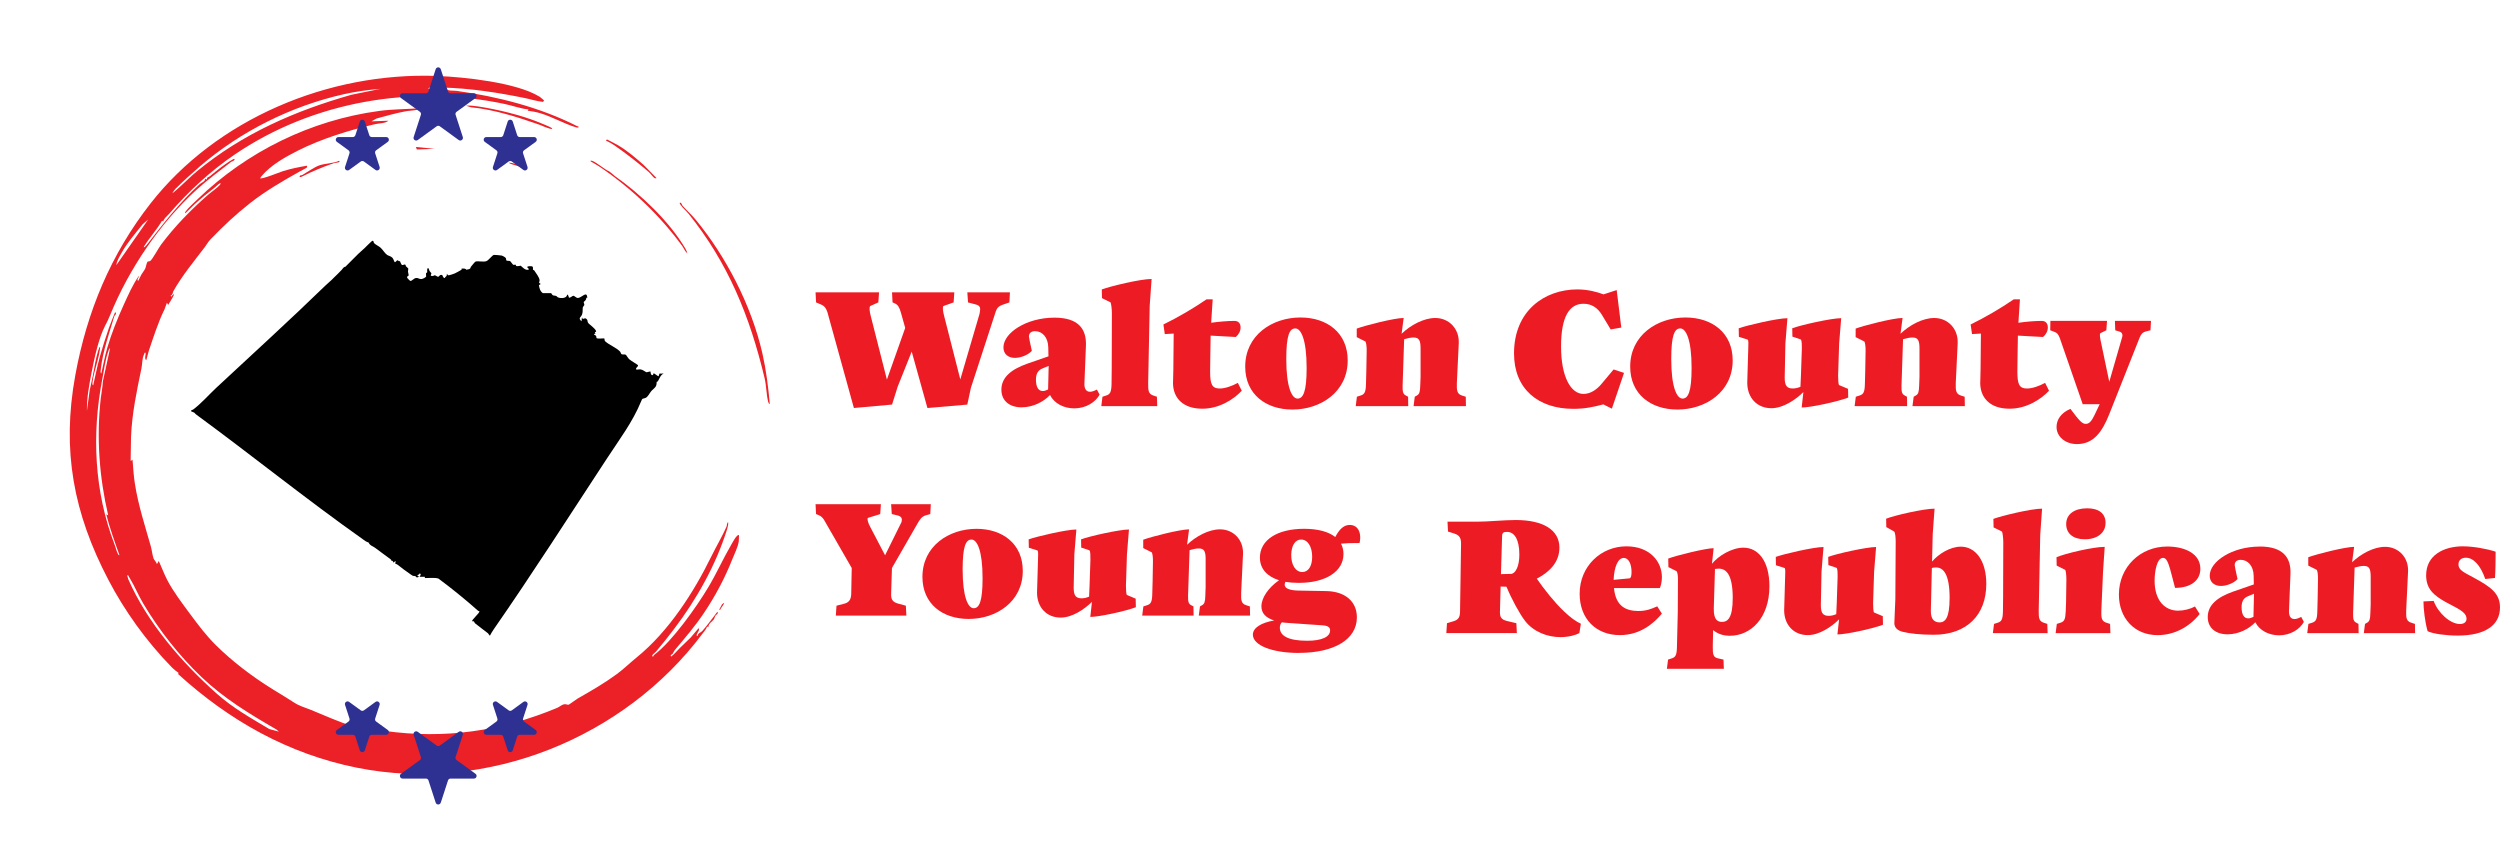 <?xml version="1.0" encoding="UTF-8"?>
<svg id="Layer_2" data-name="Layer 2" xmlns="http://www.w3.org/2000/svg" xmlns:xlink="http://www.w3.org/1999/xlink" viewBox="0 0 1014.71 344.69">
  <defs>
    <style>
      .cls-1 {
        fill: #ed1c24;
      }

      .cls-2 {
        fill: none;
      }

      .cls-3 {
        clip-path: url(#clippath-1);
      }

      .cls-4 {
        fill: #ec2027;
      }

      .cls-5 {
        clip-path: url(#clippath-3);
      }

      .cls-6 {
        fill: #2e3192;
      }

      .cls-7 {
        clip-path: url(#clippath-2);
      }

      .cls-8 {
        clip-path: url(#clippath);
      }
    </style>
    <clipPath id="clippath">
      <rect class="cls-2" width="346.21" height="344.69"/>
    </clipPath>
    <clipPath id="clippath-1">
      <rect class="cls-2" width="346.21" height="344.69"/>
    </clipPath>
    <clipPath id="clippath-2">
      <rect class="cls-2" x="71.1" y="91.17" width="204.01" height="171.53"/>
    </clipPath>
    <clipPath id="clippath-3">
      <rect class="cls-2" x="71.1" y="91.17" width="204.01" height="171.53"/>
    </clipPath>
  </defs>
  <g id="Layer_3" data-name="Layer 3">
    <g class="cls-8">
      <g class="cls-3">
        <path class="cls-4" d="M218.93,39.2c.68.42,1.23,1.08,1.89,1.54l-.39.62c-2.57-.25-5.02-1.08-7.52-1.59-11.1-2.25-22.15-3.97-33.57-4.24-1.07-.03-3.63-.27-4.49-.1-.38.08-.88.15-.99.61h7.18c.8,1,2.96.65,4.29.84,16.72,2.31,33.79,6.66,48.9,14.31.36.18.68-.12.54.59-.43.05-.82-.04-1.22-.17-4.72-1.47-9.56-4.25-14.2-5.64-1.57-.47-3.49-.84-5.13-1.04l.26-.5c-3.25-.37-6.38-1.54-9.59-2.22-37.76-8.01-78.02-.96-109.6,20.49-9.71,6.6-18.78,14.92-26.59,24.03-.78.91-2.19,1.91-2.46,3.13l-.48-.24c-2.16,3.65-5.12,6.87-7.38,10.53-.19.83,1.13-.67,1.17-.73,6.76-8.73,13.32-17.21,21.51-24.69.68-.62,2.23-1.05,2.19-2.13l.76.26c-.05-1.13.67-.92,1.08-1.26,2.95-2.42,6.09-5.09,9.58-7,.39-.21.59-.25.51.25-.31.56-1,.56-1.41.89-4.53,3.59-9.54,7.2-13.91,11.2-15.05,13.76-27.51,32.19-35.16,50.94-.82,2.01-1.2,2.7-2.08,4.41-2.57,4.99-4.31,13.02-5.42,18.74-.99,5.11-2.03,10.51-1.92,15.74l1.09-8.17c.48-2.08.92-4.2,1.34-6.3.66-3.37,1.13-6.89,2.21-10.2.13-.41.38-.78.44-1.21.41-.07.26.34.23.61-.47,3.98-2.31,8.87-2.96,13.04-.06.38-.32,1.72.19,1.84.9-3.92,1.69-7.94,2.77-11.81,1.02-3.62,2.3-7.72,3.59-11.39.76-2.19,1.71-4.32,2.53-6.49.95.6-.23,1.36-.3,1.61-2.06,7.04-4.7,14.16-5.51,21.64-.04.33-.26,1.55.22,1.62.79-3.37,1.39-6.88,2.36-10.21,1.74-5.98,4.21-12.09,6.75-17.67,1.8-3.95,3.62-8.09,6.12-11.72.19.6-1.07,1.63-.25,2.03l1.3-2.58c.49-.81,1.31-1.77,1.67-2.7.17-.43.45-2.18.89-2.54.18-.14.67.02,1.09-.31.86-.69,3.38-5.3,4.28-6.51,5.61-7.52,12.3-14.34,19.29-20.43,1.26-1.09,3.67-2.76,4.58-3.8.16-.19.32-.5.4-.74-.39-.32-2.03,1.42-2.37,1.68-2.82,2.16-5.87,4.63-8.38,6.97l-3.59,3.53c-.38-.22.08-.7.23-.92.81-1.15,3.68-3.79,4.84-4.91,19.9-19.18,45.74-31.93,73.48-35.69,5.61-.76,11.36-.72,17.01-1.12-.09.49-.53.42-.88.52-1.53.42-3.68.44-5.33.74-4.05.74-7.87,1.87-11.82,2.93l-2.02,1.14,6.85-.25c-1.25,1.13-3.69,1-5.34,1.38-10.56,2.44-21.92,5.98-31.41,10.77-5.19,2.62-10.87,5.83-14.61,10.22-.25.29-.51.64-.67.98.71.5,8.05-2.51,9.27-2.89,3.16-.98,6.37-1.63,9.63-2.19.23,0,.18.53.07.72-.09.15-2.56,1.42-3.02,1.68-6.73,3.75-13.83,7.9-20,12.74-5.79,4.55-10.79,9.23-16.01,14.65-1.12,1.16-1.43,1.94-2.4,3.23-4.49,5.92-9.04,11.35-12.74,17.84-.33.58-.17,1.49-1.11,1.84l.25.61c-.27-.19,1.58-1.98.96-.69-.61,1.28-1.51,2.63-2.23,3.87l-.51-.89c-.37.82-.67,2.08-1.05,2.84-2.39,4.79-4.58,11.57-6.29,16.65-.4,1.18-.65,2.65-1.04,3.86-.82-.59-.2-2.19-.25-3.04-.71-.14-.41.19-.59.54-.93,1.79-.71,3.87-1.11,5.76-1.96,9.4-3.85,18.3-4.24,27.93l-.15,9.68.76-.51c.25,3.2.46,6.45.94,9.6,1.34,8.76,4.1,17.13,6.51,25.66.38,1.33.63,3.6,1.09,4.84.23.62,1.22,1.52,1.36,2.28l.75-1.27c1.17,2.52,2.2,5.36,3.48,7.8,2.45,4.69,6.1,9.47,9.3,13.8,3.21,4.34,6.6,8.81,10.4,12.57,6.5,6.43,14.74,12.78,23.17,17.96,2.9,1.78,5.96,3.63,8.68,5.39,2.17,1.41,4.35,1.95,6.75,2.92,5.7,2.31,10.73,4.66,16.71,6.58,1.58.51,2.31.06,4.1.26,2.87.31,6.11,1.27,8.98,1.67,24.6,3.46,47.47.09,70.16-9.34.59-.24,1.87-1.24,2.68-1.44.82-.2,1.57.29,1.93.17.38-.12,3.07-2.16,3.67-2.5,5.64-3.21,10.71-6.13,15.89-9.92,2.77-2.02,5.43-4.64,8.15-6.84,12.88-10.46,23.08-26.31,30.16-40.79,1.87-3.82,4.58-8.42,6.23-12.22.23-.52.05-1.39.66-1.83.15.8-.17,2.08-.41,2.84-4.53,14.48-12.26,28.35-21.72,40.77-2.24,2.94-4.94,6.35-7.19,8.98-.28.33-2.33,1.74-1.16,1.97.22-.12.25-.51.47-.68,7.36-5.6,17.04-19.24,21.96-27.46,3.3-5.51,6.06-11.68,9.16-16.98.25-.42,2.57-4.95,3.31-4.12-.1.72.02,1.65-.08,2.34-.36,2.53-1.81,5.28-2.69,7.51-3,7.59-6.86,14.83-11.46,21.69-3.62,5.4-7.54,9.95-11.75,14.95-.4.48-.93,1.6-1,1.69-.18.24-1.12.3-.56,1.06,1.33-1.03,2.39-2.35,3.58-3.54,1.32-1.31,2.86-2.78,4.33-4.17l3.14-3.72c.45-.06.26.58.19.82-.16.48-1.61,2.42-.45,2.22-.03-1.16,1.15-1.27,1.77-1.93,1.72-1.83,3.36-4.25,4.95-6.2.08-.1,1.72-2.61,1.4-1.14-.11.52-.7.68-.95,1.07-.27.44-.39,1.14-.66,1.51-.59.83-2.21,1.67-2.21,3.13l-.49-.25c-.36,1.09-1.25,2.06-1.96,3-31.48,41.98-87.11,64.95-140.25,54.29-27.97-5.61-52-19.31-72.53-38.02l.21-.45c-.87-.57-2.01-1.5-2.72-2.23-10.39-10.65-19.15-22.86-25.81-35.6-14.05-26.9-18.98-52.36-13.39-82.98,4.73-25.91,14.42-49.13,30.54-69.73,26.67-34.09,71.96-53.42,116.37-51.74,11.06.42,32.15,2.67,41.39,8.34M154.58,36.04c-4.94.41-10.03,1.08-14.86,2.16-21.45,4.79-42.01,15.11-58.46,29.22-3.4,2.91-7.01,6.22-10.11,9.3-.17.17-1.23,1.54-1.09,1.7,1.19-.97,2.3-2.01,3.43-3.04,1.82-1.65,4.14-3.96,6.41-5.83,18.56-15.32,39.92-24.6,62.73-31.08l11.95-2.44ZM60.15,89.09l-2.19,1.87c-3.07,3.8-6.43,7.7-8.69,11.8-.81,1.48-1.89,3.2-2.06,4.86l12.94-18.53ZM43.91,209.15c-3.59-15.44-4.81-31.47-3.03-47.32.26-2.34.76-4.65.87-7l2.92-13.45c-.43.07-.45.49-.58.82-1.35,3.54-1.82,7.74-2.53,11.43-4.4,22.65-3.28,46.05,4.96,67.45.4,1.04.86,2.92,1.37,3.81.06.11.47.72.58.38-1.9-5.31-3.92-10.89-5.34-16.49l.76.38ZM52.03,233.52l-.5.12c.37.41.32.99.53,1.45,7.71,17.64,21.74,33.88,36.01,46.53,6.52,5.78,13.81,9.87,21.28,14.31l3.86,1.03c-.19-.2-.92-.82-1.1-.93-11.15-6.45-21.27-12.62-30.3-21.22-9.07-8.63-17.32-19.14-23.73-29.96-1.95-3.28-3.49-7.09-5.37-10.12-.24-.39-.5-.81-.68-1.22"/>
        <path class="cls-4" d="M276.98,83.44c1.53,1.74,3.64,3.62,5.28,5.59,12.29,14.87,22.76,34.88,27.2,54.48,1.52,6.72,2.37,13.59,2.99,20.46-.43-.1-.57-.55-.67-.93-.73-2.84-.71-6.49-1.44-9.53-6.01-25.34-14.93-46.89-30.82-66.69-.93-1.15-2.37-2.34-3.22-3.59-.16-.23-.64-.76-.28-.99.8.18.73.95.96,1.2"/>
        <path class="cls-4" d="M247.39,69.64l2.21,1.84c10.4,7.34,22.06,18.3,28.59,29.42.27.46.71,1.37.76,1.9-.91-.72-1.4-2.07-2.03-2.93-8.87-12.16-20.51-23.37-33.39-32.09-1.22-.82-2.54-1.53-3.8-2.29-.35-.52.75-.18.88-.12,2.19,1.03,4.5,3.24,6.78,4.27"/>
        <path class="cls-4" d="M217.94,49.34c1.04.4,5.09,2.03,5.93,2.56.11.07.27.23.25.38-.55.41-4.62-1.47-5.47-1.76-8.74-3.02-18.01-6.05-27.52-6.98l-2.03-.65c1.62-.16,3.68.12,5.33.37,7.74,1.21,16.17,3.27,23.51,6.07"/>
        <path class="cls-4" d="M250.92,59c3.69,2.17,7.22,5.19,10.39,8.01l5.21,5.32c-.41,0-.68.13-1.03-.17-.66-.56-1.47-1.75-2.17-2.35-4.33-3.71-9.03-7.4-13.74-10.67-1.04-.72-2.44-1.55-3.62-2.04l.38-.51c1.52.8,3.1,1.53,4.58,2.4"/>
        <path class="cls-4" d="M137.82,65.74c-.74.33-1.7.29-2.39.52-4.36,1.48-8.84,3.35-12.85,5.4-.39.2-.56.24-1.01.17.22-1.05.55-.47,1.09-.78,1.91-1.11,4.86-3.16,6.81-3.88,2.38-.89,5.83-.79,8.22-1.93l.12.5Z"/>
        <polygon class="cls-4" points="176.4 60.41 169.21 60.68 168.79 59.65 176.4 60.41"/>
        <path class="cls-4" d="M211.69,67.77c-1.24-.25-2.66-.68-3.86-1.08-.32-.11-1.16-.31-1.21-.69,1.71.23,3.78.55,5.08,1.77"/>
        <path class="cls-4" d="M293.92,244.68c.18.18-1.21,2.08-1.37,2.32-.21.31-.02.62-.66.47l1.2-2.22.82-.57Z"/>
      </g>
    </g>
    <g class="cls-7">
      <g class="cls-5">
        <path d="M267.69,151.59l-.39,1.16c-.52-.16-1.79-1.36-2.04-1.2-.06.04-.09.85-.6.72-.75-.32-.53-1.4-.6-1.44-.31-.18-1.29.32-1.76.25-.13-.02-1.34-.99-2.27-1.16-.67-.12-2.06.45-1.88-.3.14-.56,1.05-.89.75-1.44-.1-.19-2.91-1.8-3.55-2.41-.53-.51-1.02-1.49-1.25-1.69-.49-.43-1.34-.04-1.83-.33-.28-.17-.34-.8-.61-1.07-1.62-1.67-4.34-2.61-6.05-4.17-.31-.28-.19-.94-.33-1.13-.09-.13-2.53.22-3.13-.12-.2-.11.01-.46-.06-.56-.21-.3-.29-.39-.49-.72-.06-.09-.36-.02-.38-.05-.34-.54.39-.46.43-.51.09-.11-.21-.4-.2-.55.01-.18.39-.12.44-.18.55-.72-2.66-3-3.08-3.51-.48-.59-.24-1.14-.57-1.51-.79-.88-1.05-.24-1.7-.22-.26,0,.04-.61-.37-.49l-.12,1.44c-1.63-1.32-.15-1.7.18-2.71.34-1.05.24-1.53.28-2.67.02-.55.66-1.05.66-1.23,0-.46-.27-.89-.27-1.19,0-.11,1.4-.96.97-1.83l.48.24c-.01-3.29-2.27-.11-3.77-.06-.73.02-1.4-.9-1.88-.9-.4,0-1.41,1.08-1.8.71-.05-.05-.17-1.15-.72-1.19-.07,1.58-2.53,1.62-3.68,1.15-.31-.13-.52-.52-.83-.62-1.02-.31-1.18.23-1.98-1.12h-3.38c-1.13-.81-1.39-2.06-1.58-3.27,1.41-.55.14-.73.11-.86-.06-.32.19-.75.17-1.13-.08-1.15-1.44-2.8-2.16-3.93-.1-.16-.46-.2-.53-.32-.12-.2.31-1.13-.42-1.37-.4-.13-1.66-.05-1.86.17-.33.36.93.69.48,1.2-1.35.31-2.24-.83-3.17-1.62-.36.11-1.5.25-1.76.14-.22-.09-.2-.47-.34-.55-.23-.13-.62.23-.97.01-.22-.13-1.03-1.36-1.21-1.45-.49-.24-1.16-.02-1.46-.23-.27-.19-.14-.75-.31-1.02-.23-.36-1.33-.95-1.73-1.03-.36-.07-2.85-.3-3.1-.26-.71.11-2.19,2.33-3.2,2.59-1.38.35-3.21-.19-4.22.11-.35.11-1.5,1.67-1.94,2.15-.14.16-.1.51-.32.7-.29.27-1.1.42-1.52.47-.29-.46-.82-.48-1.33-.49-1-.02-.44.29-.6.49-.1.12-2.41,1.35-2.72,1.49-.43.2-2.43.89-2.76.76-.39-.16-.15-.62-.54-.56.26.94-.45,1-.85,1.69-.5.17-.9-1.2-.98-1.22-1.12-.33-1.12.69-1.7.69-.41,0-.8-.5-1.26-.57-.34-.05-.57.25-.85.26-1.46.07-.54-.55-.6-1.17,0-.06-.48-.42-.74-.87-.22-.38-.19-.91-.6-1.2-.63.42-.24,1.19-.36,1.76-.05.23-.46,0-.48.64-.02.93.45,1.09-.8,1.73-1.81.94-1.98-.29-3.4-.04-.68.12-1.62,1.26-2.14,1.16-.19-.04-1.27-1.13-1.31-1.32-.13-.63.65-.85.65-.91,0-.3-.27-1.05-.31-1.55-.03-.43.18-.87.1-1.3-.01-.06-.8-.71-.96-.9-.08-.09,0-.62-.38-.69-.3-.06-.88.4-1.27.17-.12-.07-.73-1.34-.79-1.64-.1,0-.2.24-.22.23-.26-.1-.51-.51-.81-.46-.29.05-.74.97-1.11.7-.08-.05-.49-1.3-.84-1.69-.63-.7-1.59-.8-2.18-1.19-.92-.62-1.78-2.18-2.76-3.02-.72-.62-2-1.16-2.56-1.8-.26-.29-.06-1.17-.81-.85-.13.05-1.56,1.49-1.92,1.81l-.24.24c-.08.07-.16.17-.24.24-.09.07-.16.16-.24.24-.08.08-.16.16-.24.24-.88.82-1.77,1.57-2.65,2.41-.92.89-2.1,2.12-3.13,3.13-.08.08-.16.16-.24.24-.08.08-.16.16-.24.24-.08.08-.16.16-.24.24-.08.08-.16.16-.24.24-.23.22-.44.44-.66.66l-.31.31c-.08.08-.16.16-.24.24-.73.03-1.03.75-1.44,1.2-1.02,1.11-2.05,2.08-3.13,3.13-.08.08-.16.16-.24.24-.24.23-.48.48-.72.72-.8.78-1.76,1.55-2.65,2.41-14.36,13.95-29.42,27.64-44.16,41.37-2.91,2.71-6.33,6.61-9.49,8.91-.12.08-1.07.2-.72.72.04.05,1.09.48,1.2.49.07.09.16.16.24.24.15.15.32.36.48.48,22.74,16.67,44.74,34.44,67.77,50.72.6.43,1.5,1.15,2.24,1.25.75,1.45,1.58,1.36,2.65,2.17,2.15,1.62,4.35,3.21,6.5,4.81.03.02.04.33.24.48.04.03.27-.05.41.06.17.13.27.64.43.65.11,0,.42-.65.84-.48-.53,1.31.1.87.64,1.29,1.81,1.43,3.64,2.8,5.53,4.09,1.19.81.58.35,1.85.64.16.04.22.9,1.36.24.1-.38-.89-.13-.47-.71.03-.04.77-.22.84-.72.72.52.22.91-.12,1.44.72.01,1.45,0,2.17,0-.13.73.37.47.83.48,1.54.05,3.24-.23,4.7.24,4.94,3.63,11.29,8.78,16.01,13,.16.15.37.22.59.25.4.57-3.37,3.61-2.88,4.08.04.04.44-.07.64.06.19.12.28.59.54.8,1.69,1.41,3.52,2.66,5.23,4.03.17.13.58,1.04.8.88.42-.81,1-1.79,1.53-2.55,15.76-22.69,30.79-46.23,45.95-69.33,5.03-7.67,10.38-14.76,13.74-22.91.77-1.86.58-1.07,1.95-1.66.88-.38,1.62-1.94,2.26-2.72.43-.53,1.46-1.25,1.86-1.94.42-.71.29-1.62.35-1.82,0-.03.34-.05.52-.33.66-1.04,1.05-2.52,2.33-3.07l-1.65.04Z"/>
      </g>
    </g>
  </g>
  <g id="Layer_4" data-name="Layer 4">
    <path class="cls-6" d="M178.91,28.08l2.93,9.03c.14.44.56.75,1.03.75h9.49c1.05,0,1.48,1.34.63,1.95l-7.68,5.58c-.38.28-.54.76-.39,1.21l2.93,9.03c.32.99-.82,1.82-1.66,1.21l-7.68-5.58c-.38-.28-.89-.28-1.27,0l-7.68,5.58c-.85.61-1.99-.21-1.66-1.21l2.93-9.03c.14-.44-.01-.93-.39-1.21l-7.68-5.58c-.85-.61-.41-1.95.63-1.95h9.49c.47,0,.88-.3,1.03-.75l2.93-9.03c.32-.99,1.73-.99,2.05,0Z"/>
    <path class="cls-6" d="M208.12,49.33l1.8,5.55c.14.44.56.75,1.03.75h5.84c1.05,0,1.48,1.34.63,1.95l-4.72,3.43c-.38.28-.54.76-.39,1.21l1.8,5.55c.32.99-.82,1.82-1.66,1.21l-4.72-3.43c-.38-.28-.89-.28-1.27,0l-4.72,3.43c-.85.61-1.99-.21-1.66-1.21l1.8-5.55c.14-.44-.01-.93-.39-1.21l-4.72-3.43c-.85-.61-.41-1.95.63-1.95h5.84c.47,0,.88-.3,1.03-.75l1.8-5.55c.32-.99,1.73-.99,2.05,0Z"/>
    <path class="cls-6" d="M148.09,49.33l1.8,5.55c.14.44.56.75,1.03.75h5.84c1.05,0,1.48,1.34.63,1.95l-4.72,3.43c-.38.28-.54.76-.39,1.21l1.8,5.55c.32.99-.82,1.82-1.66,1.21l-4.72-3.43c-.38-.28-.89-.28-1.27,0l-4.72,3.43c-.85.61-1.99-.21-1.66-1.21l1.8-5.55c.14-.44-.01-.93-.39-1.21l-4.72-3.43c-.85-.61-.41-1.95.63-1.95h5.84c.47,0,.88-.3,1.03-.75l1.8-5.55c.32-.99,1.73-.99,2.05,0Z"/>
    <path class="cls-6" d="M178.91,325.79l2.93-9.03c.14-.44.56-.75,1.03-.75h9.49c1.05,0,1.48-1.34.63-1.95l-7.68-5.58c-.38-.28-.54-.76-.39-1.21l2.93-9.03c.32-.99-.82-1.82-1.66-1.21l-7.68,5.58c-.38.28-.89.28-1.27,0l-7.68-5.58c-.85-.61-1.99.21-1.66,1.21l2.93,9.03c.14.44-.01.93-.39,1.21l-7.68,5.58c-.85.61-.41,1.95.63,1.95h9.49c.47,0,.88.3,1.03.75l2.93,9.03c.32.99,1.73.99,2.05,0Z"/>
    <path class="cls-6" d="M208.12,304.54l1.8-5.55c.14-.44.56-.75,1.03-.75h5.84c1.05,0,1.48-1.34.63-1.95l-4.72-3.43c-.38-.28-.54-.76-.39-1.21l1.8-5.55c.32-.99-.82-1.82-1.66-1.21l-4.72,3.43c-.38.28-.89.28-1.27,0l-4.72-3.43c-.85-.61-1.99.21-1.66,1.21l1.8,5.55c.14.44-.01.93-.39,1.21l-4.72,3.43c-.85.61-.41,1.95.63,1.95h5.84c.47,0,.88.3,1.03.75l1.8,5.55c.32.99,1.73.99,2.05,0Z"/>
    <path class="cls-6" d="M148.09,304.54l1.8-5.55c.14-.44.56-.75,1.03-.75h5.84c1.05,0,1.48-1.34.63-1.95l-4.72-3.43c-.38-.28-.54-.76-.39-1.21l1.8-5.55c.32-.99-.82-1.82-1.66-1.21l-4.72,3.43c-.38.28-.89.28-1.27,0l-4.72-3.43c-.85-.61-1.99.21-1.66,1.21l1.8,5.55c.14.44-.01.93-.39,1.21l-4.72,3.43c-.85.61-.41,1.95.63,1.95h5.84c.47,0,.88.3,1.03.75l1.8,5.55c.32.99,1.73.99,2.05,0Z"/>
    <g>
      <path class="cls-1" d="M370.06,142.68l-5.7,14.24-2.29,7.29-15.49,1.39-10.77-38.97c-.56-1.53-1.11-2.43-2.64-3.06l-1.94-.83-.21-4.1h25.77l-.28,4.1-3.27,1.46c-.48.35-.35,2.15.21,4.17l6.53,25.7,7.43-20.98-1.74-6.18c-.62-2.22-1.25-3.19-2.43-3.75l-.97-.42-.21-4.1h25.28l-.28,4.1-4.1,1.46c-.48.35-.28,2.15.28,4.17l6.53,25.63,7.78-26.53c.14-.69.28-1.46.28-2.01,0-.83-.35-1.46-1.53-1.81l-3.4-.9-.28-4.1h17.29l-.21,4.1-2.64.9c-1.67.56-2.43,1.39-2.85,2.64l-10.14,31.12-1.46,6.81-16.18,1.39-6.39-22.92Z"/>
      <path class="cls-1" d="M427.98,128.93c9.59,0,13.06,4.45,12.78,11.39l-.62,15.56c0,2.08.83,3.13,2.29,3.13.9,0,1.87-.42,2.78-.9l1.11,2.08c-1.67,3.06-5.56,5.56-10.28,5.56-4.31,0-8.13-2.01-9.86-5.42-2.36,2.57-6.74,5-11.53,5s-8.2-2.57-8.2-7.15c0-4.93,3.82-8.2,10.49-10.56l8.61-2.99-.07-3.61c-.07-4.1-2.43-6.6-5.35-6.6-1.73,0-2.5.9-2.5,2.22.07.83.42,2.22,1.18,5.77-1.32,1.53-4.31,2.85-6.88,2.85-2.85,0-4.65-1.67-4.65-4.24,0-5.97,9.38-12.09,20.7-12.09ZM425.41,158.1l.21-9.03v-.56l-2.5,1.04c-2.01.76-2.64,2.5-2.64,4.51,0,3.26,1.11,4.65,2.78,4.65.63,0,1.32-.21,2.15-.63Z"/>
      <path class="cls-1" d="M467.42,113.23l-.77,10.83-.62,31.26c-.07,3.33.14,4.58,2.08,5.21l1.46.49.14,3.82h-22.71l.48-3.82,1.53-.49c1.6-.49,2.08-1.46,2.15-4.65l.07-6.25.07-22.5c0-1.46-.28-4.31-.63-4.45l-3.4-1.67-.07-3.54c3.61-1.32,15.7-4.24,20.21-4.24Z"/>
      <path class="cls-1" d="M492.21,121.49l-.62,9.52c2.85-.42,6.6-.76,9.51-.76,1.46,0,2.43.97,2.43,2.57.07,1.46-.76,2.99-1.94,3.96l-10.21-.56c-.07,5.21-.21,11.6-.21,14.66,0,5.07.76,6.81,3.89,6.81,2.16,0,4.93-.97,7.36-2.29l1.6,3.2c-3.13,3.33-8.96,7.29-16.04,7.29-7.64,0-11.74-4.17-11.88-10.21,0-1.11.07-3.75.14-5.7l.14-14.59-3.61.21-.56-3.89c6.18-3.06,12.02-6.46,17.5-10.21h2.5Z"/>
      <path class="cls-1" d="M527.84,128.86c10.76,0,19.17,6.18,19.17,17.43,0,12.78-10.97,19.94-22.43,19.94-10.77,0-19.17-6.18-19.17-17.43,0-12.78,10.97-19.94,22.43-19.94ZM525.76,133.3c-2.36,0-3.68,2.78-3.68,12.43,0,11.53,2.29,16.05,4.58,16.05s3.68-2.78,3.68-12.43c0-11.53-2.29-16.05-4.58-16.05Z"/>
      <path class="cls-1" d="M569.72,129.07l-.83,6.39c3.61-3.47,8.96-6.39,13.68-6.39,5.56,0,9.79,4.38,9.52,10.28l-.77,15.98c-.14,3.33.14,4.58,2.08,5.21l1.53.49.07,3.82h-21.25l.48-3.82.97-.56c.9-.56,1.18-1.39,1.25-3.89l.14-3.61v-11.6c0-3.54-.83-4.38-2.92-4.38-1.04,0-2.29.28-3.75.69l-.62,18.82c-.07,2.57.21,3.4,1.18,3.96l1.04.56.07,3.82h-21.32l.48-3.82,1.53-.49c1.6-.49,2.08-1.46,2.15-4.65l.14-5.28.14-7.85c.07-2.01-.21-3.96-.56-4.17l-3.47-1.74v-3.47c3.33-1.25,15.28-4.31,19.03-4.31Z"/>
      <path class="cls-1" d="M640.28,117.47c4.03,0,7.85.97,10.56,2.01l5.35-1.74,1.87,15.21-4.31.76-3.47-5.77c-1.81-3.06-4.31-4.65-7.57-4.65-5.56,0-9.1,4.93-9.1,17.36s4.03,19.24,9.1,19.24c2.85,0,5.35-1.74,7.29-4.03l4.93-5.9,4.24,1.39-4.93,14.52-3.47-1.74c-3.96,1.04-7.5,1.81-12.15,1.81-14.31,0-24.1-8.06-24.1-22.5,0-17.36,12.43-25.98,25.77-25.98Z"/>
      <path class="cls-1" d="M684.1,128.86c10.77,0,19.17,6.18,19.17,17.43,0,12.78-10.97,19.94-22.43,19.94-10.77,0-19.17-6.18-19.17-17.43,0-12.78,10.97-19.94,22.43-19.94ZM682.01,133.3c-2.36,0-3.68,2.78-3.68,12.43,0,11.53,2.29,16.05,4.58,16.05s3.68-2.78,3.68-12.43c0-11.53-2.29-16.05-4.58-16.05Z"/>
      <path class="cls-1" d="M725.49,129.13l-.83,10.28-.28,13.89c0,3.33.97,4.38,3.33,4.38,1.04,0,2.08-.28,3.06-.69l.21-4.72.35-10.42c0-1.53.07-3.89-.49-4.1l-3.33-1.11-.07-3.4c3.47-1.32,15.9-4.1,19.87-4.1l-.83,10.28-.42,12.99c0,1.25.07,3.75.42,3.89l3.61,1.53.07,3.54c-4.31,1.67-15.35,4.03-18.89,4.03l.69-6.25c-3.2,3.13-8.2,6.53-12.99,6.53-5.83,0-9.79-4.24-9.79-10.35.07-1.53.07-3.2.14-4.72l.28-9.52c.07-1.25.14-3.13-.28-3.26l-3.54-1.11-.07-3.47c3.47-1.25,15.77-4.1,19.79-4.1Z"/>
      <path class="cls-1" d="M772.22,129.07l-.83,6.39c3.61-3.47,8.96-6.39,13.68-6.39,5.56,0,9.79,4.38,9.52,10.28l-.77,15.98c-.14,3.33.14,4.58,2.08,5.21l1.53.49.07,3.82h-21.26l.49-3.82.97-.56c.9-.56,1.18-1.39,1.25-3.89l.14-3.61v-11.6c0-3.54-.83-4.38-2.92-4.38-1.04,0-2.29.28-3.75.69l-.63,18.82c-.07,2.57.21,3.4,1.18,3.96l1.04.56.07,3.82h-21.32l.49-3.82,1.53-.49c1.6-.49,2.08-1.46,2.15-4.65l.14-5.28.14-7.85c.07-2.01-.21-3.96-.56-4.17l-3.47-1.74v-3.47c3.33-1.25,15.28-4.31,19.03-4.31Z"/>
      <path class="cls-1" d="M819.86,121.49l-.62,9.52c2.85-.42,6.6-.76,9.51-.76,1.46,0,2.43.97,2.43,2.57.07,1.46-.76,2.99-1.94,3.96l-10.21-.56c-.07,5.21-.21,11.6-.21,14.66,0,5.07.77,6.81,3.89,6.81,2.15,0,4.93-.97,7.36-2.29l1.6,3.2c-3.13,3.33-8.96,7.29-16.05,7.29-7.64,0-11.74-4.17-11.88-10.21,0-1.11.07-3.75.14-5.7l.14-14.59-3.61.21-.56-3.89c6.18-3.06,12.01-6.46,17.5-10.21h2.5Z"/>
      <path class="cls-1" d="M836.11,137.4c-.62-1.6-1.04-2.29-2.43-2.78l-1.53-.56.07-3.82h22.99l-.28,3.82-2.43,1.18c-.42.42-.07,2.22.35,4.1l3.27,15.63,5.07-17.57c.14-.42.28-.9.28-1.25,0-.69-.35-1.32-1.11-1.53l-1.81-.56-.14-3.82h14.65l-.21,3.82-1.94.49c-1.39.35-1.94,1.25-2.5,2.57l-12.29,30.98c-2.85,7.15-6.32,12.15-13.13,12.15-4.72,0-8.27-3.06-8.27-6.95,0-2.78,1.6-5.63,5.63-7.36,3.75,5.07,4.86,6.11,6.25,6.11,1.53,0,2.5-1.46,3.54-3.61l2.08-4.38h-6.88l-9.24-26.67Z"/>
    </g>
    <g>
      <path class="cls-1" d="M357.54,204.65l-.27,4.01-5.03,1.56c-.34.41.07,2.04,1.02,3.74l5.98,11.42,6.39-12.92c.34-.54.41-1.02.41-1.5,0-.95-.61-1.5-1.77-1.77l-2.31-.54-.27-4.01h16.11l-.21,4.01-1.9.54c-1.5.41-2.38,1.7-3.26,3.26l-10.4,18.09-.34,10.47c-.07,2.18.48,3.33,2.92,4.01l3.06.82.21,4.01h-28.63l.27-4.01,3.19-.82c2.04-.54,2.72-1.84,2.79-4.01l.2-10.47-11.22-19.51c-.61-.95-1.22-1.56-2.24-1.97l-1.02-.41-.2-4.01h26.52Z"/>
      <path class="cls-1" d="M396.36,214.64c10.54,0,18.77,6.05,18.77,17.07,0,12.51-10.74,19.51-21.96,19.51-10.54,0-18.77-6.05-18.77-17.07,0-12.51,10.74-19.51,21.96-19.51ZM394.32,218.99c-2.31,0-3.6,2.72-3.6,12.17,0,11.29,2.24,15.71,4.49,15.71s3.6-2.72,3.6-12.17c0-11.29-2.24-15.71-4.49-15.71Z"/>
      <path class="cls-1" d="M436.88,214.91l-.82,10.06-.27,13.6c0,3.26.95,4.28,3.26,4.28,1.02,0,2.04-.27,2.99-.68l.2-4.62.34-10.2c0-1.5.07-3.81-.47-4.01l-3.26-1.09-.07-3.33c3.4-1.29,15.57-4.01,19.45-4.01l-.82,10.06-.41,12.71c0,1.22.07,3.67.41,3.81l3.54,1.5.07,3.47c-4.21,1.63-15.03,3.94-18.49,3.94l.68-6.12c-3.13,3.06-8.02,6.39-12.71,6.39-5.71,0-9.59-4.15-9.59-10.13.07-1.5.07-3.13.14-4.62l.27-9.31c.07-1.22.14-3.06-.27-3.2l-3.47-1.09-.07-3.4c3.4-1.22,15.43-4.01,19.38-4.01Z"/>
      <path class="cls-1" d="M482.63,214.85l-.82,6.26c3.53-3.4,8.77-6.26,13.39-6.26,5.44,0,9.59,4.28,9.32,10.06l-.75,15.64c-.14,3.26.14,4.49,2.04,5.1l1.5.48.07,3.74h-20.81l.48-3.74.95-.54c.88-.54,1.15-1.36,1.22-3.81l.13-3.54v-11.35c0-3.47-.81-4.28-2.85-4.28-1.02,0-2.24.27-3.67.68l-.61,18.42c-.07,2.52.21,3.33,1.16,3.88l1.02.54.07,3.74h-20.87l.48-3.74,1.5-.48c1.56-.48,2.04-1.43,2.11-4.56l.14-5.17.13-7.68c.07-1.97-.2-3.88-.54-4.08l-3.4-1.7v-3.4c3.26-1.22,14.96-4.21,18.63-4.21Z"/>
      <path class="cls-1" d="M527.22,265.02c-10.94,0-18.7-3.13-18.7-7.41,0-2.72,3.19-4.83,8.64-5.78-3.47-1.09-5.17-2.99-5.17-5.71,0-3.47,2.79-7.55,7.14-10.61-4.96-1.56-7.75-4.76-7.75-9.18,0-7.14,7-11.7,17.95-11.7,5.58,0,9.86,1.16,12.64,3.33,1.77-3.4,3.6-4.9,5.92-4.9,2.58,0,4.21,1.97,4.21,5.1,0,.75-.13,1.7-.27,2.24-3.67,0-5.78.07-7.55.27.68,1.22,1.02,2.65,1.02,4.21,0,7.07-7.21,11.7-18.15,11.7-1.97,0-3.81-.14-5.44-.41-.14.34-.27.82-.27,1.16,0,1.5,1.97,2.31,5.71,2.38l11.15.2c7.68.14,12.44,4.21,12.44,10.68,0,8.84-9.04,14.41-23.53,14.41ZM539.87,255.85c0-1.29-.95-1.9-3.13-2.04l-13.66-.95c-1.02-.07-1.97-.14-2.79-.27-.54.54-.82,1.29-.82,2.18,0,3.4,3.6,5.3,11.15,5.3,5.85,0,9.25-1.56,9.25-4.21ZM528.58,232.18c2.45,0,4.01-2.38,4.01-6.19,0-4.15-1.83-7-4.49-7-2.38,0-3.94,2.38-4.01,6.19-.07,4.08,1.77,7,4.49,7Z"/>
      <path class="cls-1" d="M599.28,211.75c4.83,0,11.08-.68,15.91-.68,11.29,0,17.75,4.08,17.75,11.22,0,5.98-4.15,9.99-9.18,12.58,2.99,4.35,7.28,9.72,10.95,13.19,2.92,2.79,5.1,4.28,6.94,5.1l-.61,3.81c-1.5.82-4.42,1.63-7.69,1.63-5.3,0-11.01-2.17-14.41-6.66-2.18-2.85-5.44-8.84-7.48-13.8l-2.38-.07-.27,10.06c-.07,2.24.41,3.33,2.92,3.94l3.74.88.2,4.01h-28.63l.27-4.01,2.72-.82c2.04-.61,2.58-1.83,2.58-4.01l.41-27.47c0-2.24-.61-3.4-2.72-4.08l-2.58-.82-.2-4.01h11.76ZM609.2,233.03l2.99-.07h1.02c1.83-.07,3.47-2.92,3.47-7.89,0-6.26-2.11-9.18-4.96-9.18-.27,0-.61,0-1.09.07-.61.21-.95.68-.95,1.5l-.47,15.57Z"/>
      <path class="cls-1" d="M660.19,221.75c9.32,0,14.35,6.05,14.35,12.51,0,1.49-.27,3.13-.82,4.42h-18.63c.68,7.48,4.96,9.31,9.93,9.31,3.06,0,5.3-.81,7.62-1.9l1.9,2.99c-3.06,3.6-8.5,8.7-17.07,8.7-9.66,0-16.32-6.6-16.32-16.8,0-11.08,8.57-19.24,19.04-19.24ZM654.95,235.35l6.46-.61c.54-.07.81-1.09.81-2.58,0-3.26-1.22-5.71-3.13-5.71-2.51,0-3.94,3.94-4.15,8.91Z"/>
      <path class="cls-1" d="M695.54,222.5l-.68,6.32c2.58-3.19,8.02-6.53,12.78-6.53,6.05,0,10.54,5.51,10.54,15.64,0,13.05-7.68,20.12-16.05,20.12-2.65,0-4.96-.75-6.8-2.31l-.14,6.39c-.07,3.6.2,4.69,2.18,5.1l2.17.48.14,3.74h-23.12l.48-3.74,1.49-.48c1.56-.48,2.04-1.43,2.11-4.55l.34-14.14.07-12.92c.07-1.77-.2-3.6-.61-3.81l-3.26-1.63-.07-3.47c3.4-1.29,15.3-4.21,18.43-4.21ZM703.29,242.83c0-9.66-2.65-12.03-5.71-12.03-.41,0-.95.07-1.5.13l-.48,15.91c-.13,4.83,1.63,5.58,3.33,5.58,2.38,0,4.35-1.7,4.35-9.59Z"/>
      <path class="cls-1" d="M740.14,222.02l-.82,10.06-.27,13.6c0,3.26.95,4.28,3.26,4.28,1.02,0,2.04-.27,2.99-.68l.21-4.62.34-10.2c0-1.5.07-3.81-.48-4.01l-3.26-1.09-.07-3.33c3.4-1.29,15.57-4.01,19.44-4.01l-.81,10.06-.41,12.71c0,1.22.07,3.67.41,3.81l3.53,1.5.07,3.47c-4.21,1.63-15.03,3.94-18.49,3.94l.68-6.12c-3.13,3.06-8.02,6.39-12.71,6.39-5.71,0-9.59-4.15-9.59-10.13.07-1.49.07-3.13.14-4.62l.27-9.32c.07-1.22.14-3.06-.27-3.19l-3.47-1.09-.07-3.4c3.4-1.22,15.43-4.01,19.38-4.01Z"/>
      <path class="cls-1" d="M785.21,206.45l-.75,10.33-.27,11.15c2.51-2.99,7.28-6.05,11.69-6.05,5.92,0,10.33,5.64,10.33,15.09,0,12.71-7.95,20.67-21.42,20.67-5.3,0-10.06-.54-12.58-1.22-1.84-.48-3.26-1.5-3.33-3.4l.41-9.93.14-23.18c0-1.83-.2-3.94-.68-4.21l-3.13-1.77-.07-3.4c3.4-1.36,15.3-4.08,19.65-4.08ZM791.32,242.83c0-9.79-2.52-12.51-5.51-12.51-.61,0-1.22.07-1.7.2l-.41,17.41c-.07,3.4,1.43,4.69,3.53,4.69,2.24,0,4.08-1.7,4.08-9.79Z"/>
      <path class="cls-1" d="M828.85,206.45l-.75,10.61-.61,30.59c-.07,3.26.14,4.49,2.04,5.1l1.43.48.14,3.74h-22.23l.48-3.74,1.5-.48c1.56-.48,2.04-1.43,2.11-4.55l.07-6.12.07-22.03c0-1.43-.27-4.21-.61-4.35l-3.33-1.63-.07-3.47c3.53-1.29,15.37-4.15,19.78-4.15Z"/>
      <path class="cls-1" d="M854.27,221.95l-.68,10.06-.68,15.64c-.14,3.26.14,4.49,2.04,5.1l1.49.48.14,3.74h-22.23l.48-3.74,1.5-.48c1.56-.48,1.97-1.43,2.11-4.55l.14-3.6.13-9.25c0-1.97-.2-3.87-.54-4.08l-3.4-1.7-.07-3.4c3.06-1.36,14.62-4.21,19.58-4.21ZM847.13,206.31c4.76,0,7.48,2.11,7.48,5.92,0,4.15-3.47,6.66-8.43,6.66-4.69,0-7.55-2.31-7.55-6.19,0-4.08,3.47-6.39,8.5-6.39Z"/>
      <path class="cls-1" d="M879.56,221.82c7.41,0,13.53,2.99,13.53,9.04,0,4.62-3.74,7.75-10.27,7.75-2.31-8.7-2.86-12.17-4.9-12.17-2.38,0-3.4,5.24-3.4,9.25,0,8.29,4.35,12.17,9.52,12.17,2.38,0,5.03-.68,6.87-1.7l1.9,3.06c-4.21,5.3-10.33,8.57-17.07,8.57-9.38,0-15.71-6.87-15.71-16.45,0-11.35,8.84-19.51,19.51-19.51Z"/>
      <path class="cls-1" d="M917.16,221.82c9.38,0,12.78,4.35,12.51,11.15l-.61,15.23c0,2.04.82,3.06,2.24,3.06.88,0,1.84-.41,2.72-.88l1.09,2.04c-1.63,2.99-5.44,5.44-10.06,5.44-4.21,0-7.96-1.97-9.65-5.3-2.31,2.51-6.6,4.9-11.29,4.9s-8.02-2.52-8.02-7c0-4.83,3.74-8.02,10.27-10.33l8.43-2.92-.07-3.53c-.07-4.01-2.38-6.46-5.24-6.46-1.7,0-2.45.88-2.45,2.17.07.82.41,2.18,1.15,5.64-1.29,1.49-4.21,2.79-6.73,2.79-2.79,0-4.56-1.63-4.56-4.15,0-5.85,9.18-11.83,20.26-11.83ZM914.64,250.37l.21-8.84v-.54l-2.45,1.02c-1.97.75-2.58,2.45-2.58,4.42,0,3.2,1.09,4.56,2.72,4.56.61,0,1.29-.21,2.11-.61Z"/>
      <path class="cls-1" d="M955.5,221.95l-.82,6.26c3.53-3.4,8.77-6.26,13.39-6.26,5.44,0,9.59,4.28,9.32,10.06l-.75,15.64c-.14,3.26.14,4.49,2.04,5.1l1.5.48.07,3.74h-20.81l.48-3.74.95-.55c.88-.54,1.15-1.36,1.22-3.81l.13-3.54v-11.35c0-3.47-.81-4.28-2.85-4.28-1.02,0-2.24.27-3.67.68l-.61,18.43c-.07,2.52.21,3.33,1.16,3.87l1.02.55.07,3.74h-20.87l.48-3.74,1.5-.48c1.56-.48,2.04-1.43,2.11-4.55l.14-5.17.13-7.68c.07-1.97-.2-3.87-.54-4.08l-3.4-1.7v-3.4c3.26-1.22,14.96-4.21,18.63-4.21Z"/>
      <path class="cls-1" d="M999.75,221.75c4.01,0,9.45.95,13.19,2.17,0,3.74-.07,8.02-.27,10.67l-3.94.41c-1.97-5.71-4.9-8.64-7.89-8.64-1.7,0-2.99.95-2.99,2.72,0,2.17,1.83,3.06,6.05,5.3,6.94,3.74,10.81,6.39,10.81,12.17,0,7.07-5.78,11.42-17.2,11.42-4.56,0-9.86-.68-12.17-1.77-1.09-3.74-1.7-9.11-1.7-12.1l4.15-.2c1.77,4.9,6.73,9.38,10.67,9.38,1.77,0,2.79-.95,2.65-2.38-.2-2.72-4.15-4.15-8.29-6.46-5.03-2.79-8.02-5.37-8.09-10.81-.07-8.36,7.21-11.9,15.03-11.9Z"/>
    </g>
  </g>
</svg>